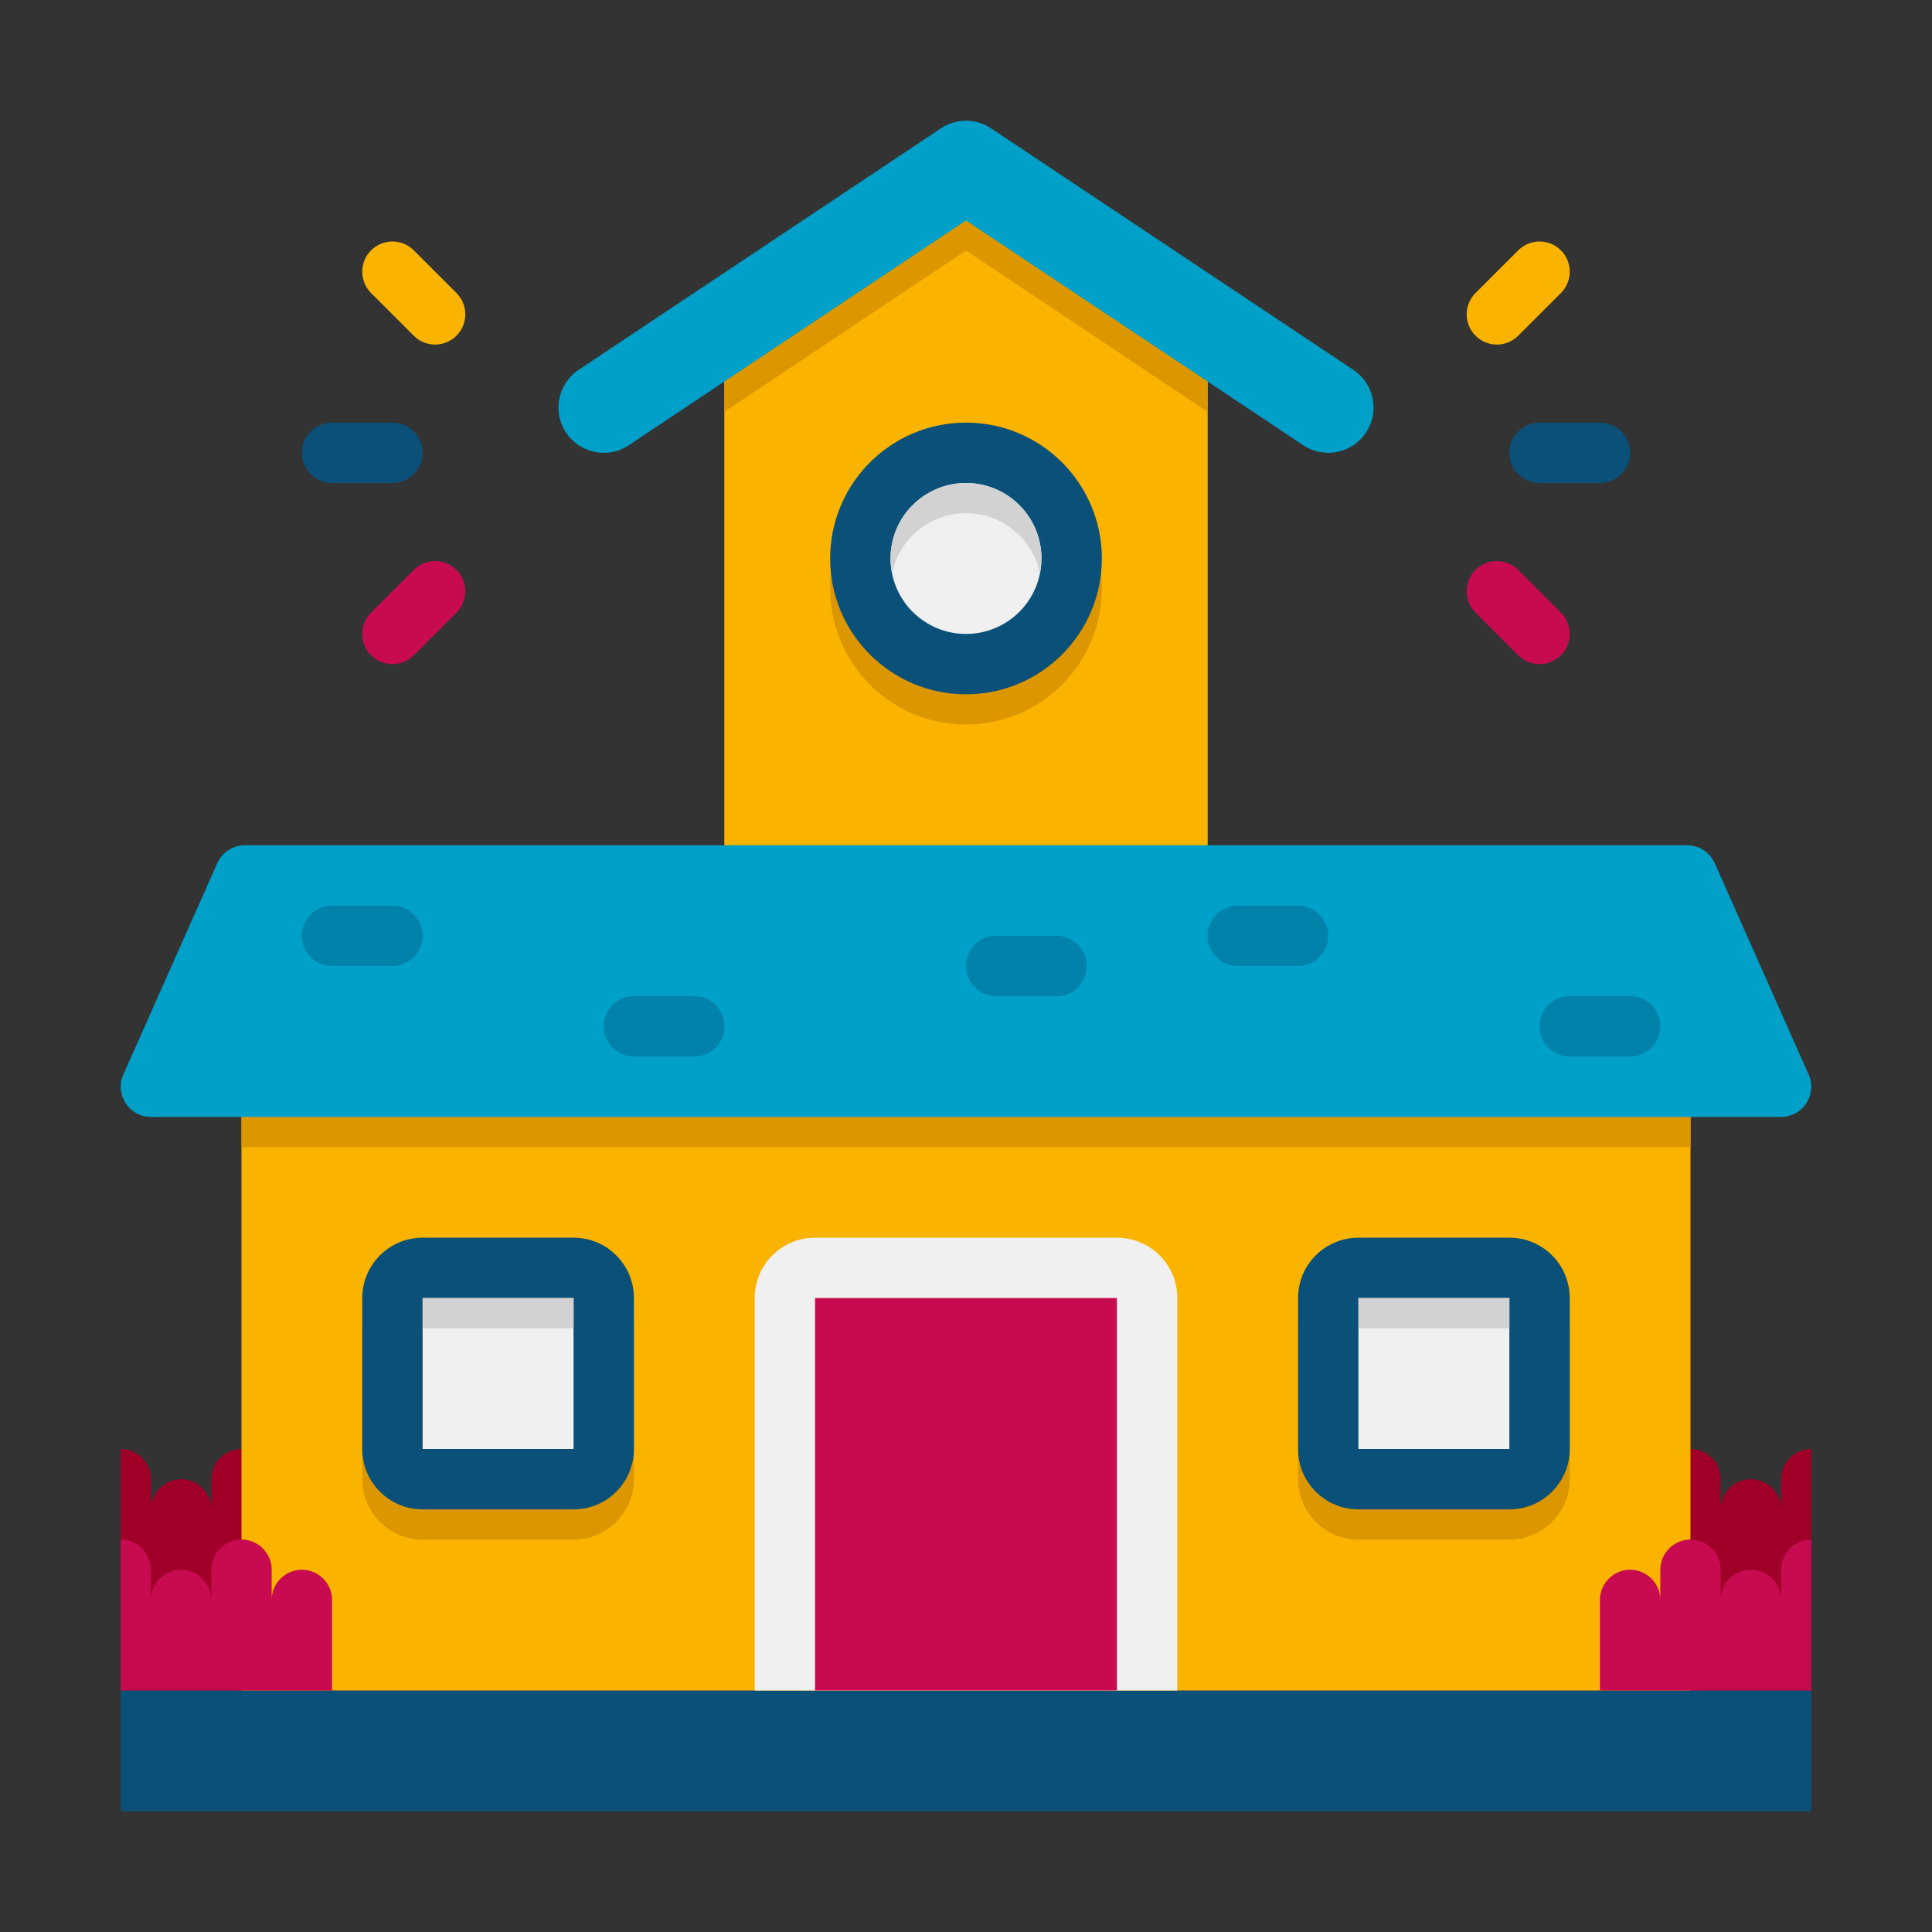 <svg enable-background="new 0 0 64 64" viewBox="0 0 64 64" xmlns="http://www.w3.org/2000/svg"><rect x="0" y="0" width="64" height="64" fill="#333333" stroke="none"/><g id="Captions"/><g id="Icons"><g><path d="m4 48v5h7v-3c0-.55-.45-1-1-1s-1 .45-1 1v-1c0-.55-.45-1-1-1s-1 .45-1 1v1c0-.55-.45-1-1-1s-1 .45-1 1v-1c0-.55-.45-1-1-1z" fill="#a00028"/><path d="m60 48v5h-7v-3c0-.55.45-1 1-1s1 .45 1 1v-1c0-.55.45-1 1-1s1 .45 1 1v1c0-.55.45-1 1-1s1 .45 1 1v-1c0-.55.45-1 1-1z" fill="#a00028"/><path d="m40 10.83v18.17h-16v-18.17l8-5.33z" fill="#fab400"/><path d="m40 10.83v18.17h-16v-18.17l8-5.33z" fill="#fab400"/><circle cx="32" cy="19.5" fill="#dc9600" r="4.5"/><path d="m40 10.83v2.81l-8-5.34-8 5.34v-2.81l8-5.33z" fill="#dc9600"/><path d="m4 56h56v4h-56z" fill="#0a5078"/><path d="m8 36h48v20h-48z" fill="#fab400"/><path d="m43 44v5c0 1.105.895 2 2 2h5c1.105 0 2-.895 2-2v-5c0-1.105-.895-2-2-2h-5c-1.105 0-2 .895-2 2z" fill="#dc9600"/><path d="m12 44v5c0 1.105.895 2 2 2h5c1.105 0 2-.895 2-2v-5c0-1.105-.895-2-2-2h-5c-1.105 0-2 .895-2 2z" fill="#dc9600"/><path d="m8 36h48v2h-48z" fill="#dc9600"/><path d="m7.198 28.594-3.111 7c-.294.661.19 1.406.914 1.406h53.998c.724 0 1.208-.745.914-1.406l-3.111-7c-.161-.361-.519-.594-.914-.594h-47.776c-.395 0-.753.233-.914.594z" fill="#00a0c8"/><g fill="#0082aa"><path d="m10 31c0 .552.448 1 1 1h2c.552 0 1-.448 1-1 0-.552-.448-1-1-1h-2c-.552 0-1 .448-1 1z"/><path d="m20 34c0 .552.448 1 1 1h2c.552 0 1-.448 1-1 0-.552-.448-1-1-1h-2c-.552 0-1 .448-1 1z"/><path d="m32 32c0 .552.448 1 1 1h2c.552 0 1-.448 1-1 0-.552-.448-1-1-1h-2c-.552 0-1 .448-1 1z"/><path d="m40 31c0 .552.448 1 1 1h2c.552 0 1-.448 1-1 0-.552-.448-1-1-1h-2c-.552 0-1 .448-1 1z"/><path d="m51 34c0 .552.448 1 1 1h2c.552 0 1-.448 1-1 0-.552-.448-1-1-1h-2c-.552 0-1 .448-1 1z"/></g><path d="m43.168 14.748-11.168-7.445-11.168 7.445c-.69.46-1.621.273-2.08-.416-.46-.689-.273-1.62.416-2.08l12-8c.504-.336 1.16-.336 1.664 0l12 8c.689.46.876 1.391.416 2.08-.46.691-1.394.875-2.08.416z" fill="#00a0c8"/><path d="m60 51v5h-7v-3c0-.55.45-1 1-1s1 .45 1 1v-1c0-.55.45-1 1-1s1 .45 1 1v1c0-.55.45-1 1-1s1 .45 1 1v-1c0-.55.45-1 1-1z" fill="#c80a50"/><path d="m4 51v5h7v-3c0-.55-.45-1-1-1s-1 .45-1 1v-1c0-.55-.45-1-1-1s-1 .45-1 1v1c0-.55-.45-1-1-1s-1 .45-1 1v-1c0-.55-.45-1-1-1z" fill="#c80a50"/><circle cx="32" cy="18.5" fill="#0a5078" r="4.5"/><circle cx="32" cy="18.5" fill="#f0f0f0" r="2.5"/><path d="m34.5 18.5c0 .17-.02.34-.05.5-.23-1.14-1.24-2-2.45-2s-2.22.86-2.45 2c-.03-.16-.05-.33-.05-.5 0-1.38 1.12-2.5 2.5-2.5s2.5 1.12 2.5 2.5z" fill="#d2d2d2"/><path d="m25 56v-13c0-1.105.895-2 2-2h10c1.105 0 2 .895 2 2v13z" fill="#f0f0f0"/><path d="m27 43h10v13h-10z" fill="#c80a50"/><path d="m43 43v5c0 1.105.895 2 2 2h5c1.105 0 2-.895 2-2v-5c0-1.105-.895-2-2-2h-5c-1.105 0-2 .895-2 2z" fill="#0a5078"/><path d="m45 43h5v5h-5z" fill="#f0f0f0"/><path d="m12 43v5c0 1.105.895 2 2 2h5c1.105 0 2-.895 2-2v-5c0-1.105-.895-2-2-2h-5c-1.105 0-2 .895-2 2z" fill="#0a5078"/><path d="m14 43h5v5h-5z" fill="#f0f0f0"/><path d="m45 43h5v1h-5z" fill="#d2d2d2"/><path d="m14 43h5v1h-5z" fill="#d2d2d2"/><path d="m53 14h-2c-.553 0-1 .448-1 1s.447 1 1 1h2c.553 0 1-.448 1-1s-.447-1-1-1z" fill="#0a5078"/><path d="m50.293 8.293-1.414 1.414c-.391.391-.391 1.023 0 1.414s1.023.391 1.414 0l1.414-1.414c.391-.391.391-1.023 0-1.414s-1.023-.391-1.414 0z" fill="#fab400"/><path d="m48.879 18.879c-.391.391-.391 1.023 0 1.414l1.414 1.414c.391.391 1.023.391 1.414 0s.391-1.023 0-1.414l-1.414-1.414c-.391-.391-1.023-.391-1.414 0z" fill="#c80a50"/><path d="m11 14h2c.553 0 1 .448 1 1s-.447 1-1 1h-2c-.553 0-1-.448-1-1s.447-1 1-1z" fill="#0a5078"/><path d="m13.707 8.293 1.414 1.414c.391.391.391 1.023 0 1.414s-1.023.391-1.414 0l-1.414-1.414c-.391-.391-.391-1.023 0-1.414s1.023-.391 1.414 0z" fill="#fab400"/><path d="m15.121 18.879c.391.391.391 1.023 0 1.414l-1.414 1.414c-.391.391-1.023.391-1.414 0s-.391-1.023 0-1.414l1.414-1.414c.391-.391 1.023-.391 1.414 0z" fill="#c80a50"/></g></g></svg>